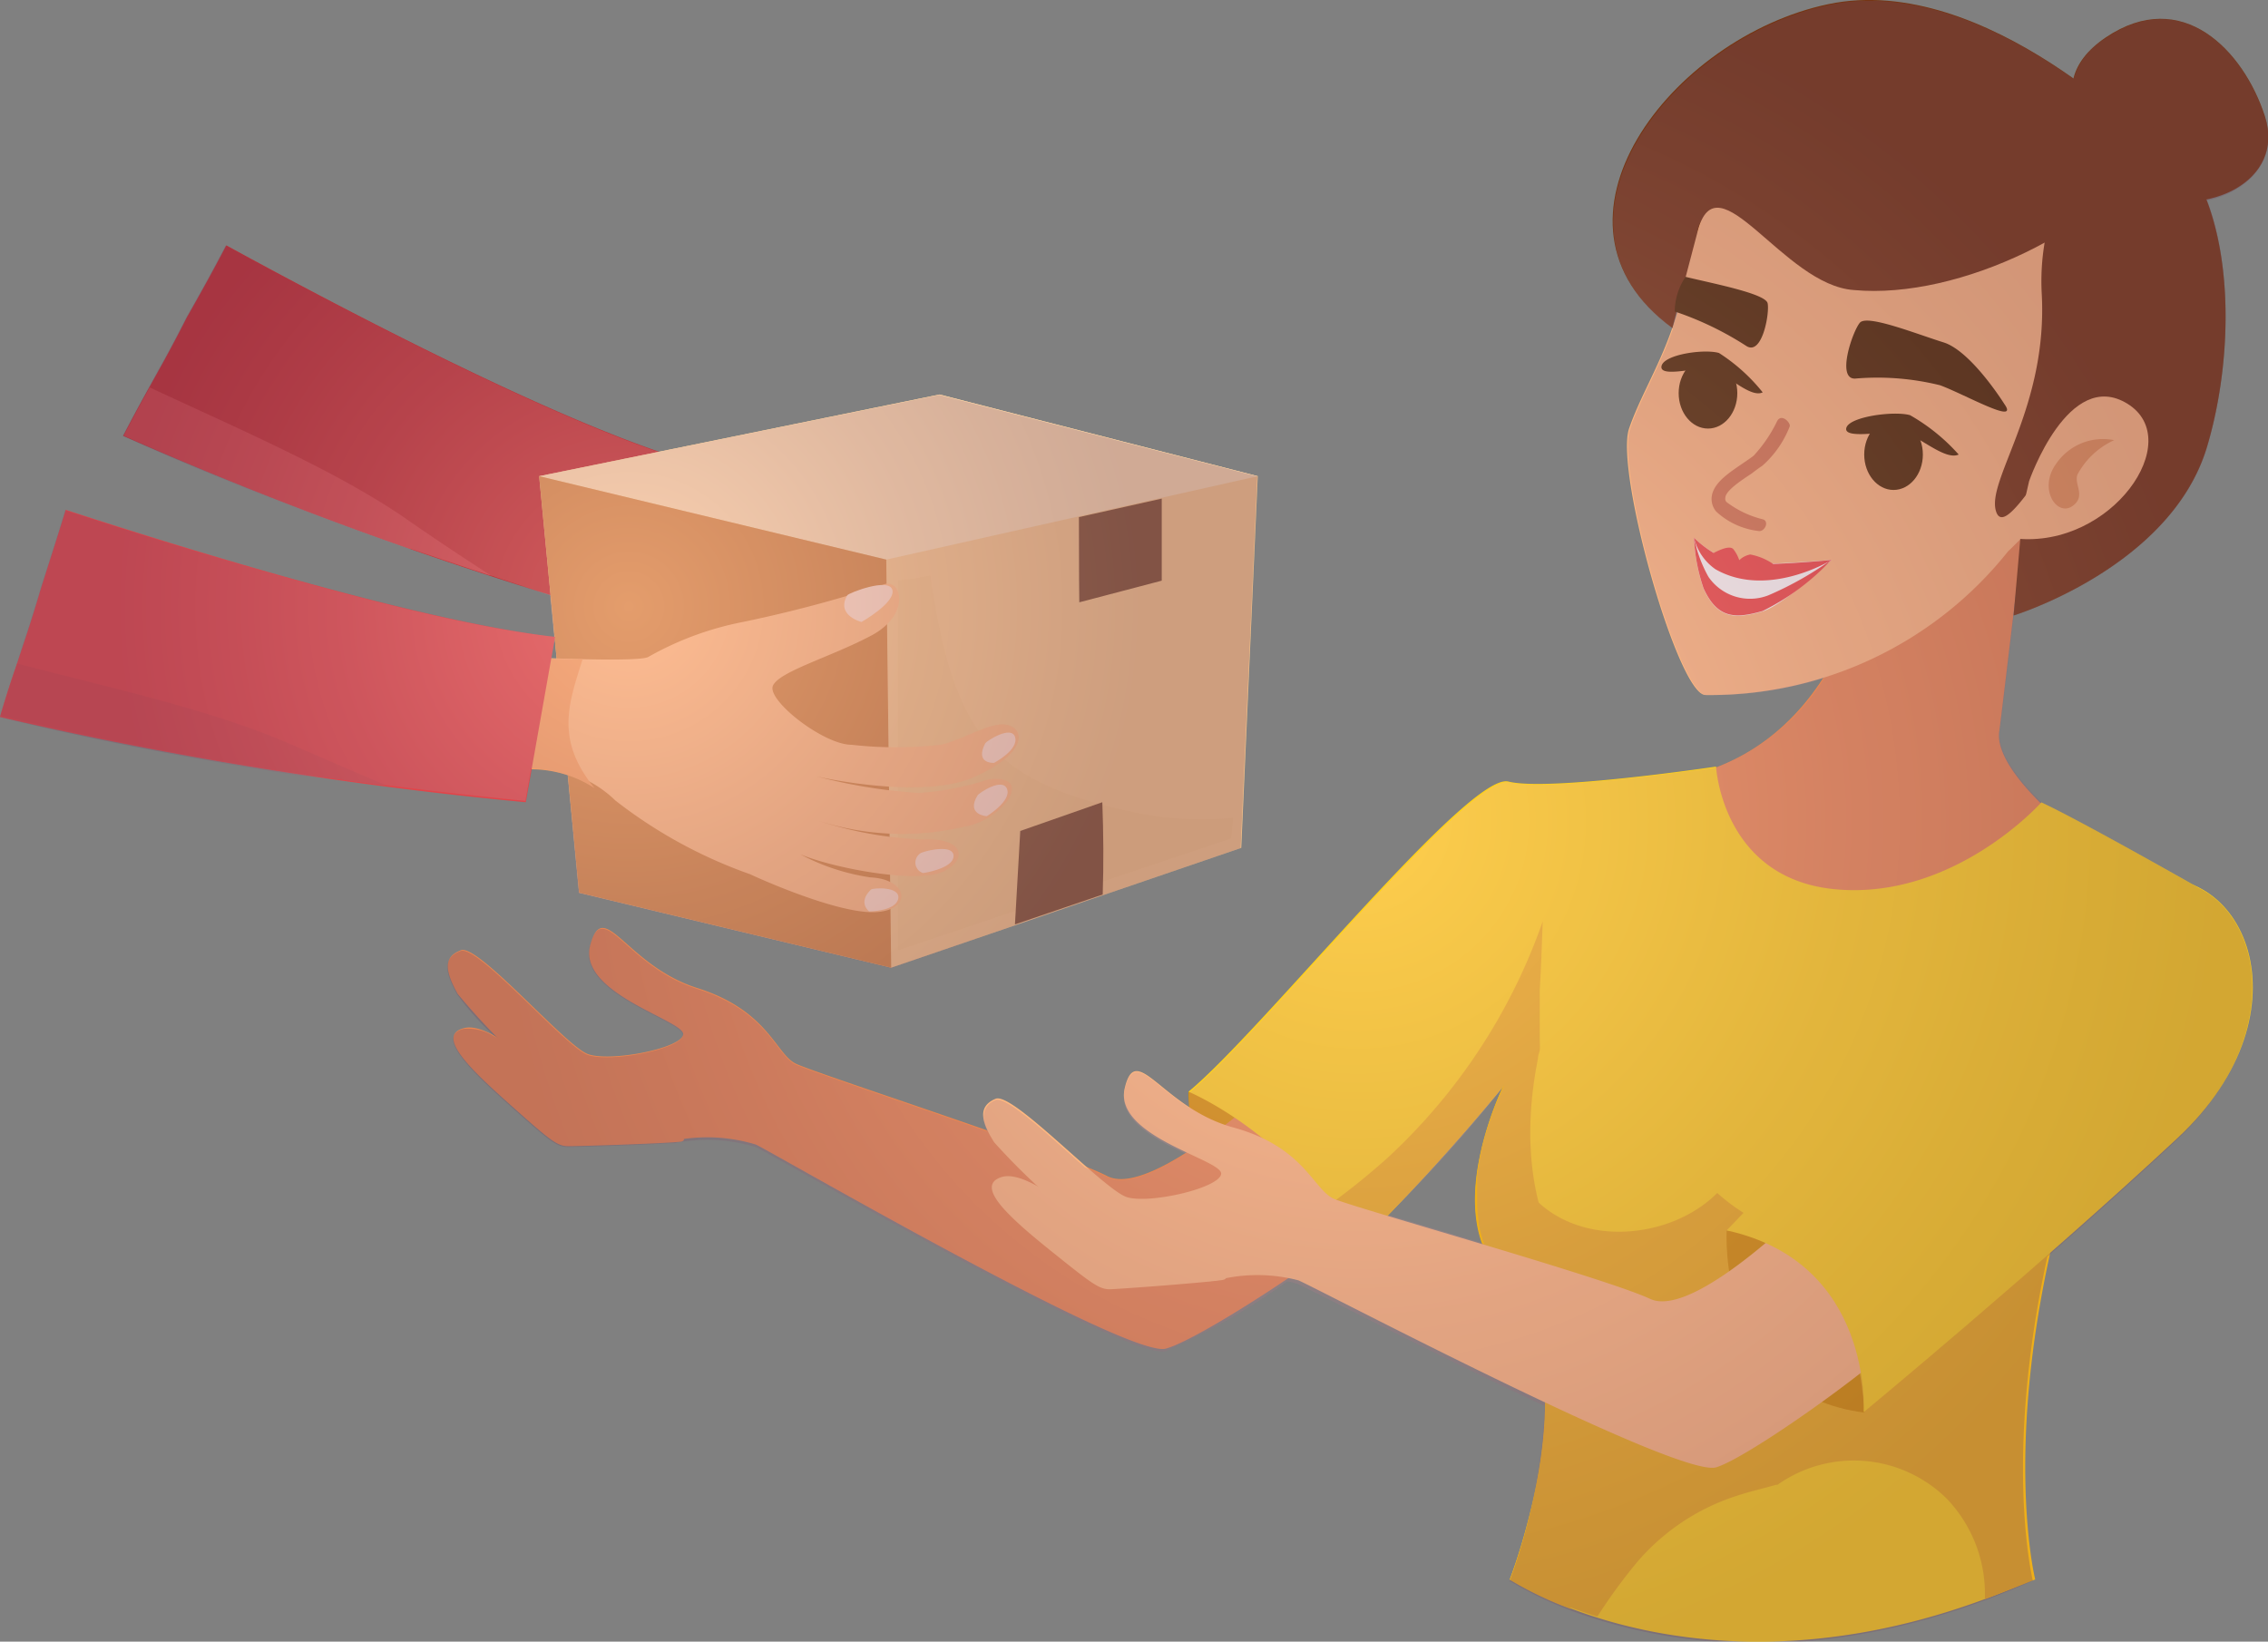 <svg xmlns="http://www.w3.org/2000/svg" xmlns:xlink="http://www.w3.org/1999/xlink" viewBox="0 0 115.26 83.43"><rect x="0" y="0" width="115.26" height="83.43" fill="#808080" stroke="none"/><defs><style>.cls-1{isolation:isolate;}.cls-2{fill:#d89000;}.cls-3{fill:#ffb87f;}.cls-4{fill:#ffd7c0;}.cls-5{fill:#f8a061;}.cls-6{fill:#bf2b31;}.cls-7{fill:#d2454a;opacity:0.75;}.cls-7,.cls-9{mix-blend-mode:multiply;}.cls-8{fill:#f8c58a;}.cls-9{fill:#eeb87a;}.cls-23,.cls-9{opacity:0.32;}.cls-10{fill:#fad6ab;}.cls-11{fill:#d78846;}.cls-12{fill:#885736;}.cls-13{fill:#e0454a;}.cls-14{fill:#e98650;}.cls-15{fill:#ffd11a;}.cls-16{fill:#eeaf1a;}.cls-17{fill:#753512;}.cls-18{fill:#e89257;}.cls-19{fill:#4d2700;}.cls-20{fill:#d6774f;}.cls-21{fill:#fff;}.cls-22{fill:#f14543;}.cls-23{mix-blend-mode:overlay;}.cls-24{fill:url(#radial-gradient);}.cls-25{fill:url(#radial-gradient-2);}</style><radialGradient id="radial-gradient" cx="252.94" cy="132.06" r="26.06" gradientUnits="userSpaceOnUse"><stop offset="0" stop-color="#ffc9bd"/><stop offset="0.15" stop-color="#e6b2ad"/><stop offset="0.55" stop-color="#a87b87"/><stop offset="0.85" stop-color="#82596f"/><stop offset="1" stop-color="#734c66"/></radialGradient><radialGradient id="radial-gradient-2" cx="290" cy="142.95" r="44.03" xlink:href="#radial-gradient"/></defs><title>Fast-Delivery</title><g class="cls-1"><g id="Layer_1" data-name="Layer 1"><path class="cls-2" d="M281.38,156.71s-.34,7.08,8.25,8.17C289.63,164.88,289.3,155.44,281.38,156.71Z" transform="translate(-220.98 -101.23)"/><path class="cls-3" d="M253.87,125.33s5.73,1.36,6.32,1.17a16.05,16.05,0,0,1,5-.86,64,64,0,0,0,7.45-.56c.91-.15,1.11,1.75-1.11,2.45s-4.93.91-5.39,1.57,2,3.39,3.36,3.71a21.09,21.09,0,0,0,4.46.84c1.25-.06,2.77-.73,3.53-.31s.7,1.55-2.13,2.26-7.84-1.47-7.84-1.47a26.8,26.8,0,0,0,4.88,1.76,13.86,13.86,0,0,0,3.53,0c.38,0,1.78.14.89,1.22a3.63,3.63,0,0,1-2.45.94,13.86,13.86,0,0,1-7.35-1.73,19.69,19.69,0,0,0,5.28,2c1.72.23,2.08,1.27.72,1.74-1.62.55-7.1-1.8-7.68-2.68a10.92,10.92,0,0,0,3.87,2.31c1.84.44,1.79,2,0,1.8s-5.2-2.49-6-3.09a24,24,0,0,1-6-5,6,6,0,0,0-4.95-2.5Z" transform="translate(-220.98 -101.23)"/><path class="cls-4" d="M276.48,135.06s-1-.14-.27-1c.09-.11,1.49-.69,1.55,0S276.48,135.06,276.48,135.06Z" transform="translate(-220.98 -101.23)"/><path class="cls-4" d="M271.17,126.76s-1.23-.57-.45-1.46c.08-.11,2.25-.53,2.3.14S271.17,126.76,271.17,126.76Z" transform="translate(-220.98 -101.23)"/><path class="cls-4" d="M275.61,137.64s-1-.26-.27-1.13c.09-.1,1.43-.68,1.54,0S275.61,137.64,275.61,137.64Z" transform="translate(-220.98 -101.23)"/><path class="cls-4" d="M271.9,139.88a.56.56,0,0,1,0-1c.11-.07,1.76-.2,1.64.44S271.9,139.88,271.9,139.88Z" transform="translate(-220.98 -101.23)"/><path class="cls-4" d="M268.84,141.29s-.5-.54.3-1.08c.1-.07,1.51.11,1.28.72S268.84,141.29,268.84,141.29Z" transform="translate(-220.98 -101.23)"/><path class="cls-5" d="M256.9,126c-1.54-.32-3-.67-3-.67l-1.63,5.59a5.9,5.9,0,0,1,4.05,1.64C254.77,129.77,255.78,128.05,256.9,126Z" transform="translate(-220.98 -101.23)"/><path class="cls-6" d="M232.48,113.7c-.64,1.23-1.31,2.44-2,3.65-.4.79-.81,1.57-1.24,2.35-.68,1.22-1.36,2.44-2,3.68a202.7,202.7,0,0,0,25.47,9.21l3-8C249.28,122.64,238.66,117.08,232.48,113.7Z" transform="translate(-220.98 -101.23)"/><path class="cls-7" d="M227.27,123.37a182.57,182.57,0,0,0,18.7,7.14c-1.54-1-3.05-2-4.58-3.07-3.55-2.39-8.29-4.41-12.8-6.52C228.14,121.73,227.7,122.55,227.27,123.37Z" transform="translate(-220.98 -101.23)"/><polygon class="cls-8" points="27.4 24.2 29.43 45.37 45.29 49.18 63.08 43.09 63.92 24.2 47.75 20.05 27.4 24.2"/><path class="cls-9" d="M278.91,142.57c-7.59-1.55-9.46-4-10.65-12.1a14.21,14.21,0,0,1-1.65.26v18.8l16.94-5.69.1-1.05A16.61,16.61,0,0,1,278.91,142.57Z" transform="translate(-220.98 -101.23)"/><polygon class="cls-10" points="27.4 24.2 45.04 28.44 63.92 24.2 47.75 20.05 27.4 24.2"/><polygon class="cls-11" points="27.4 24.2 29.43 45.37 45.29 49.18 45.04 28.44 27.4 24.2"/><path class="cls-12" d="M277,142l-4.17,1.46-.27,4.75,4.46-1.52C277.07,145.15,277.06,143.59,277,142Z" transform="translate(-220.98 -101.23)"/><path class="cls-12" d="M275.83,131.84l4.19-1.1,0-4.17-4.21.94C275.82,129.08,275.81,130.28,275.83,131.84Z" transform="translate(-220.98 -101.23)"/><path class="cls-3" d="M247.49,134.62s5.88.29,6.43,0a15.86,15.86,0,0,1,4.76-1.77,66.31,66.31,0,0,0,7.22-1.92c.87-.32,1.41,1.51-.64,2.6s-4.68,1.82-5,2.55,2.56,3,4,3a20.25,20.25,0,0,0,4.54,0c1.21-.28,2.58-1.23,3.41-1s1,1.4-1.68,2.62-8,0-8,0a27.33,27.33,0,0,0,5.13.83,14,14,0,0,0,3.46-.66c.37-.11,1.78-.18,1.1,1a3.58,3.58,0,0,1-2.23,1.37,13.79,13.79,0,0,1-7.54-.34,19.47,19.47,0,0,0,5.55,1c1.73-.09,2.28.87,1,1.58-1.49.84-7.31-.46-8-1.21a10.93,10.93,0,0,0,4.22,1.55c1.9.09,2.13,1.6.37,1.76s-5.57-1.49-6.49-1.92a24.19,24.19,0,0,1-6.85-3.75,5.94,5.94,0,0,0-5.33-1.55Z" transform="translate(-220.98 -101.23)"/><path class="cls-4" d="M271.5,140s-1,.07-.45-1c.07-.11,1.34-.94,1.52-.3S271.5,140,271.5,140Z" transform="translate(-220.98 -101.23)"/><path class="cls-4" d="M264.76,132.84s-1.32-.33-.72-1.36c.07-.11,2.12-.92,2.29-.27S264.76,132.84,264.76,132.84Z" transform="translate(-220.98 -101.23)"/><path class="cls-4" d="M271.13,142.71s-1.08-.06-.47-1.06c.06-.11,1.27-.93,1.5-.32S271.13,142.71,271.13,142.71Z" transform="translate(-220.98 -101.23)"/><path class="cls-4" d="M267.89,145.6a.56.56,0,0,1-.14-1c.09-.09,1.69-.52,1.69.13S267.89,145.6,267.89,145.6Z" transform="translate(-220.98 -101.23)"/><path class="cls-4" d="M265.15,147.55s-.6-.44.09-1.11c.09-.09,1.51-.18,1.39.46S265.15,147.55,265.15,147.55Z" transform="translate(-220.98 -101.23)"/><path class="cls-5" d="M250.59,134.73c-1.57,0-3.1-.11-3.1-.11l-.58,5.8a5.92,5.92,0,0,1,4.29.87C249.19,138.82,249.87,137,250.59,134.73Z" transform="translate(-220.98 -101.23)"/><path class="cls-13" d="M224.32,127.14c-.4,1.32-.83,2.64-1.26,4-.25.85-.51,1.69-.79,2.53-.44,1.33-.88,2.66-1.29,4A201.66,201.66,0,0,0,247.7,142l1.49-8.4C242.48,132.83,231,129.32,224.32,127.14Z" transform="translate(-220.98 -101.23)"/><path class="cls-7" d="M221,137.6a181.82,181.82,0,0,0,19.7,3.58c-1.7-.72-3.38-1.45-5.07-2.18-3.93-1.7-9-2.8-13.78-4.05C221.53,135.83,221.25,136.71,221,137.6Z" transform="translate(-220.98 -101.23)"/><path class="cls-14" d="M324.1,125.68s-2.36,3.65-4.7,5A44.09,44.09,0,0,1,315,133c-1.21,3.09-4.23,8-11.22,8,0,0,2.92,8,11.4,7.31s11.4-4.61,11.4-4.61-4.27-3.2-4-5.28S324.1,125.68,324.1,125.68Z" transform="translate(-220.98 -101.23)"/><path class="cls-14" d="M285.93,156.12s-6.41,6.06-8.68,4.88-14.83-5.22-15.84-5.72-1.39-2.7-5-3.84-4.75-4.66-5.43-2.19,4.8,3.84,4.72,4.55-3.7,1.41-4.84,1-5.57-5.6-6.45-5.28-.85,1-.17,2.22a34.06,34.06,0,0,0,6.53,6.06c1.3.72,2.95,1.58,4.46,1.4a8.48,8.48,0,0,1,4.17.2c1.05.51,18.91,10.87,20.82,10.37s10.34-6.13,10.34-6.91S285.93,156.12,285.93,156.12Z" transform="translate(-220.98 -101.23)"/><path class="cls-14" d="M252.52,157.59a6.86,6.86,0,0,1-2.43-.68c-1-.57-4-3.82-5.53-3.43s.51,2.25,2.47,4,2.28,2,2.84,2,4.5-.12,5.63-.22S253.39,157.73,252.52,157.59Z" transform="translate(-220.98 -101.23)"/><path class="cls-14" d="M255.74,158.67s-1.66-1.43-2.58-2-3.15-2.44-4.27-2.13.22,1.85,1.4,2.7,2.36,1.74,3.12,1.77A15.25,15.25,0,0,0,255.74,158.67Z" transform="translate(-220.98 -101.23)"/><path class="cls-15" d="M308.19,140.19s-8.53,1.27-10.55.76-12.56,12.72-16.26,15.76c0,0,5.81,2.44,8.25,8.17a105.66,105.66,0,0,0,7.75-8.45s-3.2,6.51,0,9.63c4.61,4.49.34,15.42.34,15.42s10.62,7.16,26.62,0c0,0-1.85-7.39,1.52-19.65s7.28-15.24,7.28-15.24-6.45-3.68-8.42-4.58c0,0-4.4,4.94-10.4,4.42C308.5,145.93,308.19,140.19,308.19,140.19Z" transform="translate(-220.98 -101.23)"/><path class="cls-16" d="M325.93,161.57c-5.55,3.56-13.11,4.38-17.68.29l0,0c-2.42,2.42-7.18,2.82-9.54,0a10.22,10.22,0,0,1-2-3.6c-.7,2.17-1.38,5.7.73,7.76,4.61,4.49.34,15.42.34,15.42a18.46,18.46,0,0,0,4.38,1.94,28.55,28.55,0,0,1,1.86-2.57,11.13,11.13,0,0,1,5.22-3.56c.66-.22,1.33-.37,2-.56l.07,0a6.72,6.72,0,0,1,8.6.7,7,7,0,0,1,1.94,5.11c.84-.31,1.69-.65,2.56-1,0,0-1.85-7.39,1.52-19.65C325.88,161.74,325.91,161.66,325.93,161.57Z" transform="translate(-220.98 -101.23)"/><path class="cls-16" d="M300.81,183a22.22,22.22,0,0,1-.48-3.7c-.12-2.74,1-4.62,1.53-7.12,0-.17,0-.37,0-.68,0-.58.06-1.16.06-1.75,0-.75,0-1.52,0-2.3-.25-.29-.5-.57-.73-.87-2.54-3.36-2.85-7.55-2.05-11.55,0-.17.07-.31.09-.43s0-.41,0-.72c0-.78,0-1.57,0-2.35.07-1.15.11-2.31.15-3.47a29.7,29.7,0,0,1-7.87,12,36.33,36.33,0,0,1-3.17,2.54,13.45,13.45,0,0,1,1.27,2.31,105.66,105.66,0,0,0,7.75-8.45s-3.2,6.51,0,9.63c4.61,4.49.34,15.42.34,15.42A18.15,18.15,0,0,0,300.81,183Z" transform="translate(-220.98 -101.23)"/><path class="cls-2" d="M308.73,163.76s-.53,8.31,7,9.26C315.69,173,315.69,164.43,308.73,163.76Z" transform="translate(-220.98 -101.23)"/><path class="cls-3" d="M313.31,162s-6.15,6.32-8.47,5.24-15-4.62-16.06-5.08-1.5-2.64-5.12-3.63-4.94-4.46-5.52-2,4.95,3.63,4.9,4.35-3.63,1.55-4.79,1.19-5.8-5.36-6.67-5-.8,1.08-.07,2.22a34.26,34.26,0,0,0,6.77,5.79c1.33.66,3,1.46,4.52,1.22a8.22,8.22,0,0,1,4.17,0c1.07.46,19.34,10.08,21.23,9.5s10.08-6.54,10-7.33S313.31,162,313.31,162Z" transform="translate(-220.98 -101.23)"/><path class="cls-3" d="M280,164.83a7,7,0,0,1-2.45-.59c-1-.52-4.2-3.65-5.67-3.19s.6,2.22,2.63,3.85,2.36,1.87,2.92,1.85,4.49-.31,5.62-.46S280.86,164.93,280,164.83Z" transform="translate(-220.98 -101.23)"/><path class="cls-3" d="M283.25,165.78s-1.71-1.36-2.66-1.94-3.25-2.32-4.36-2,.3,1.84,1.52,2.63,2.43,1.65,3.18,1.64A14.51,14.51,0,0,0,283.25,165.78Z" transform="translate(-220.98 -101.23)"/><path class="cls-15" d="M308.73,163.76s15.35-16.19,20.78-17.69,9.1,6.5,2.13,13S315.69,173,315.69,173,316.2,165.4,308.73,163.76Z" transform="translate(-220.98 -101.23)"/><path class="cls-3" d="M325,110.46s-13.82-3.37-15.25-1.86a13.22,13.22,0,0,0-3.17,7c-.62,3.31-2.08,5.28-2.81,7.41s2.47,13.48,3.87,13.54a19.35,19.35,0,0,0,15.39-7.3S336.53,116.8,325,110.46Z" transform="translate(-220.98 -101.23)"/><path class="cls-17" d="M328,109.19s-3.88-3.45,0-6.06,7,.67,8.08,4-3,5.14-5.89,4S328,109.19,328,109.19Z" transform="translate(-220.98 -101.23)"/><path class="cls-17" d="M330.49,108.69s-8.59-8.93-16.59-7.25-15.26,11.1-7.93,16.46c0,0,.67-2.6,1.29-4.93,1-3.8,4.34,2.75,7.93,3C320.58,116.47,327.94,112.82,330.49,108.69Z" transform="translate(-220.98 -101.23)"/><path class="cls-17" d="M328.49,106.87a11.82,11.82,0,0,0-3.75,9.26c.33,5.84-2.87,9.55-2.31,11.12s3.38-4.36,5.09-5.1-3.82,5.92-3.82,5.92l-.39,4.44s8-2.45,9.83-8.57S334.5,108.33,328.49,106.87Z" transform="translate(-220.98 -101.23)"/><path class="cls-3" d="M324.1,125.68s2-5.79,5-3.93-.82,7.35-5.67,6.85Z" transform="translate(-220.98 -101.23)"/><path class="cls-18" d="M328.42,123.6a2.88,2.88,0,0,0-2.94,1.19c-1,1.37.17,2.93,1,2,.41-.47-.1-1,.08-1.45A4,4,0,0,1,328.42,123.6Z" transform="translate(-220.98 -101.23)"/><path class="cls-19" d="M322.84,121.76s-1.68-2.69-3.09-3.13-3.88-1.43-4.25-1-1.21,2.88-.24,2.84a13.26,13.26,0,0,1,4.32.34C320.87,121.29,323.63,122.87,322.84,121.76Z" transform="translate(-220.98 -101.23)"/><path class="cls-19" d="M310.81,116.64c-.11-.49-2.77-1-4.17-1.34a3.2,3.2,0,0,0-.55,1.76,16.14,16.14,0,0,1,3.65,1.76C310.54,119.31,310.92,117.13,310.81,116.64Z" transform="translate(-220.98 -101.23)"/><ellipse class="cls-19" cx="96.23" cy="23.1" rx="1.49" ry="1.8"/><ellipse class="cls-19" cx="86.8" cy="19.98" rx="1.49" ry="1.8"/><path class="cls-19" d="M320.52,124.33a9.77,9.77,0,0,0-2.47-2c-.81-.23-3.09.07-3.24.65s1.92.17,2.71.19S319.77,124.67,320.52,124.33Z" transform="translate(-220.98 -101.23)"/><path class="cls-19" d="M310.56,121.17a9.17,9.17,0,0,0-2.22-2c-.74-.22-2.79.07-2.92.66s1.65.1,2.35.12S309.88,121.51,310.56,121.17Z" transform="translate(-220.98 -101.23)"/><path class="cls-20" d="M308.73,126.75a.23.23,0,0,1-.07-.21c0-.37.82-.9,1.33-1.24.2-.15.38-.29.54-.39a5.14,5.14,0,0,0,1.4-2c.08-.17-.4-.69-.63-.29a7.15,7.15,0,0,1-1.2,1.77c-.14.11-.32.23-.51.36-.71.49-1.53,1-1.62,1.72a1,1,0,0,0,.22.75,3.79,3.79,0,0,0,2.2,1c.3,0,.51-.51.17-.6A5,5,0,0,1,308.73,126.75Z" transform="translate(-220.98 -101.23)"/><path class="cls-21" d="M307.07,128.56a4.68,4.68,0,0,0,2.82,1.34c1.56,0,4.17-.21,4.17-.21s-2.45,2.3-3.5,2.61c-1.39.4-2.29.4-3-1.14A9.09,9.09,0,0,1,307.07,128.56Z" transform="translate(-220.98 -101.23)"/><path class="cls-22" d="M310.86,131.48a2.56,2.56,0,0,1-3.06-.94,6.76,6.76,0,0,1-.73-2h0a9.09,9.09,0,0,0,.49,2.6c.71,1.54,1.61,1.54,3,1.14a12.08,12.08,0,0,0,3.5-2.61A16.87,16.87,0,0,1,310.86,131.48Z" transform="translate(-220.98 -101.23)"/><path class="cls-22" d="M311.09,129.89a3.08,3.08,0,0,0-1.16-.48,1.08,1.08,0,0,0-.56.29,1.89,1.89,0,0,0-.3-.56c-.19-.21-.72.05-1,.19a5.24,5.24,0,0,1-1-.77,2.71,2.71,0,0,0,1.09,1.6c2.66,1.52,5.9-.47,5.9-.47S312.51,129.84,311.09,129.89Z" transform="translate(-220.98 -101.23)"/><g class="cls-23"><path class="cls-24" d="M238.41,140.87l.42.06,1.61.21.24,0h0c4.23.54,7,.79,7,.79l.29-1.64a6.24,6.24,0,0,1,1.85.33l.56,6,15.87,3.81,6.33-2.18h0l3.28-1.12,8.17-2.8.85-18.89-16.17-4.14-14.26,2.9c-6.51-2.24-16.2-7.32-22-10.49-.64,1.23-1.31,2.44-2,3.65-.4.79-.81,1.57-1.24,2.35-.23.4-.45.82-.67,1.22h0c-.45.81-.89,1.63-1.32,2.45h0c4.91,2.24,10.13,4.2,14.55,5.74l.09,0,1.9.64.41.14,1.52.51.24.07h0l3,1,.21,2.11c-6.72-.75-18.15-4.25-24.84-6.43-.4,1.32-.83,2.64-1.26,4-.25.85-.51,1.69-.79,2.53-.15.45-.29.89-.43,1.33h0c-.3.88-.58,1.76-.85,2.65h0c5.23,1.3,10.72,2.27,15.36,3h.09C237.11,140.69,237.77,140.78,238.41,140.87Zm10.85-6.18H249l.18-1Z" transform="translate(-220.98 -101.23)"/><path class="cls-25" d="M332.73,146.36c-1.43-.81-6.33-3.59-8-4.35-1.11-1.09-2.27-2.52-2.12-3.64.12-.89.41-3.35.71-5.86h0s8-2.45,9.83-8.57c1.12-3.79,1.37-8.86,0-12.52,2-.43,3.67-2,2.93-4.25-1.09-3.37-4.21-6.65-8.08-4a3.59,3.59,0,0,0-1.64,2.07c-3.24-2.29-7.93-4.7-12.43-3.76-8,1.69-15.26,11.1-7.93,16.46-.7,2-1.64,3.5-2.18,5.08-.73,2.14,2.47,13.48,3.87,13.54a19.38,19.38,0,0,0,6-.87,11.26,11.26,0,0,1-5.48,4.55c-.25,0-8.54,1.25-10.53.75s-12.56,12.72-16.26,15.76a6.31,6.31,0,0,0,0,.78c-2-1.28-2.84-2.83-3.28-.93-.36,1.53,1.55,2.54,3.09,3.26-1.54,1-3.08,1.65-4,1.18-.25-.12-.64-.29-1.11-.48-1.77-1.56-4-3.66-4.56-3.42s-.78.81-.42,1.59c-4.25-1.49-9.13-3.11-9.75-3.41-1-.51-1.39-2.7-5-3.84s-4.75-4.66-5.43-2.19,4.8,3.84,4.72,4.55-3.7,1.41-4.84,1-5.57-5.6-6.45-5.28-.85,1-.17,2.22a14.47,14.47,0,0,0,2,2.21,2.47,2.47,0,0,0-1.69-.47c-1.49.39.51,2.25,2.47,4s2.28,2,2.84,2,3.61-.09,5.12-.19h.27a8.48,8.48,0,0,1,4.17.2c1.05.51,18.91,10.87,20.82,10.37a34.52,34.52,0,0,0,6.18-3.55,2.84,2.84,0,0,1,.54.14c.62.26,6.93,3.56,12.54,6.2a29.17,29.17,0,0,1-1.79,8.92l.06,0h0a19.36,19.36,0,0,0,4.3,1.89h0c4.54,1.44,12.36,2.48,22.24-1.94,0,0-1.52-6.13.74-16.47,2.17-1.9,4.46-3.95,6.56-5.92C337.08,154,336,148,332.73,146.36ZM296.4,159.15v0c-.08.31-.15.63-.22,1h0c-.05.29-.1.59-.13.9l0,.26c0,.24,0,.48,0,.72v.27a6,6,0,0,0,.07.95.3.3,0,0,0,0,.1,5.31,5.31,0,0,0,.19.81c0,.1.07.19.1.28v0c-1.77-.54-3.51-1.05-4.88-1.46a75.61,75.61,0,0,0,5.9-6.58A16.78,16.78,0,0,0,296.4,159.15Zm10.25-43.84,0-.14,0,.14Zm.8-2.88-.21.62,0-.08A2.59,2.59,0,0,1,307.45,112.43Zm-1.27,4.66h0c-.08.27-.16.54-.24.79C306,117.86,306.06,117.56,306.18,117.09Z" transform="translate(-220.98 -101.23)"/></g></g></g></svg>